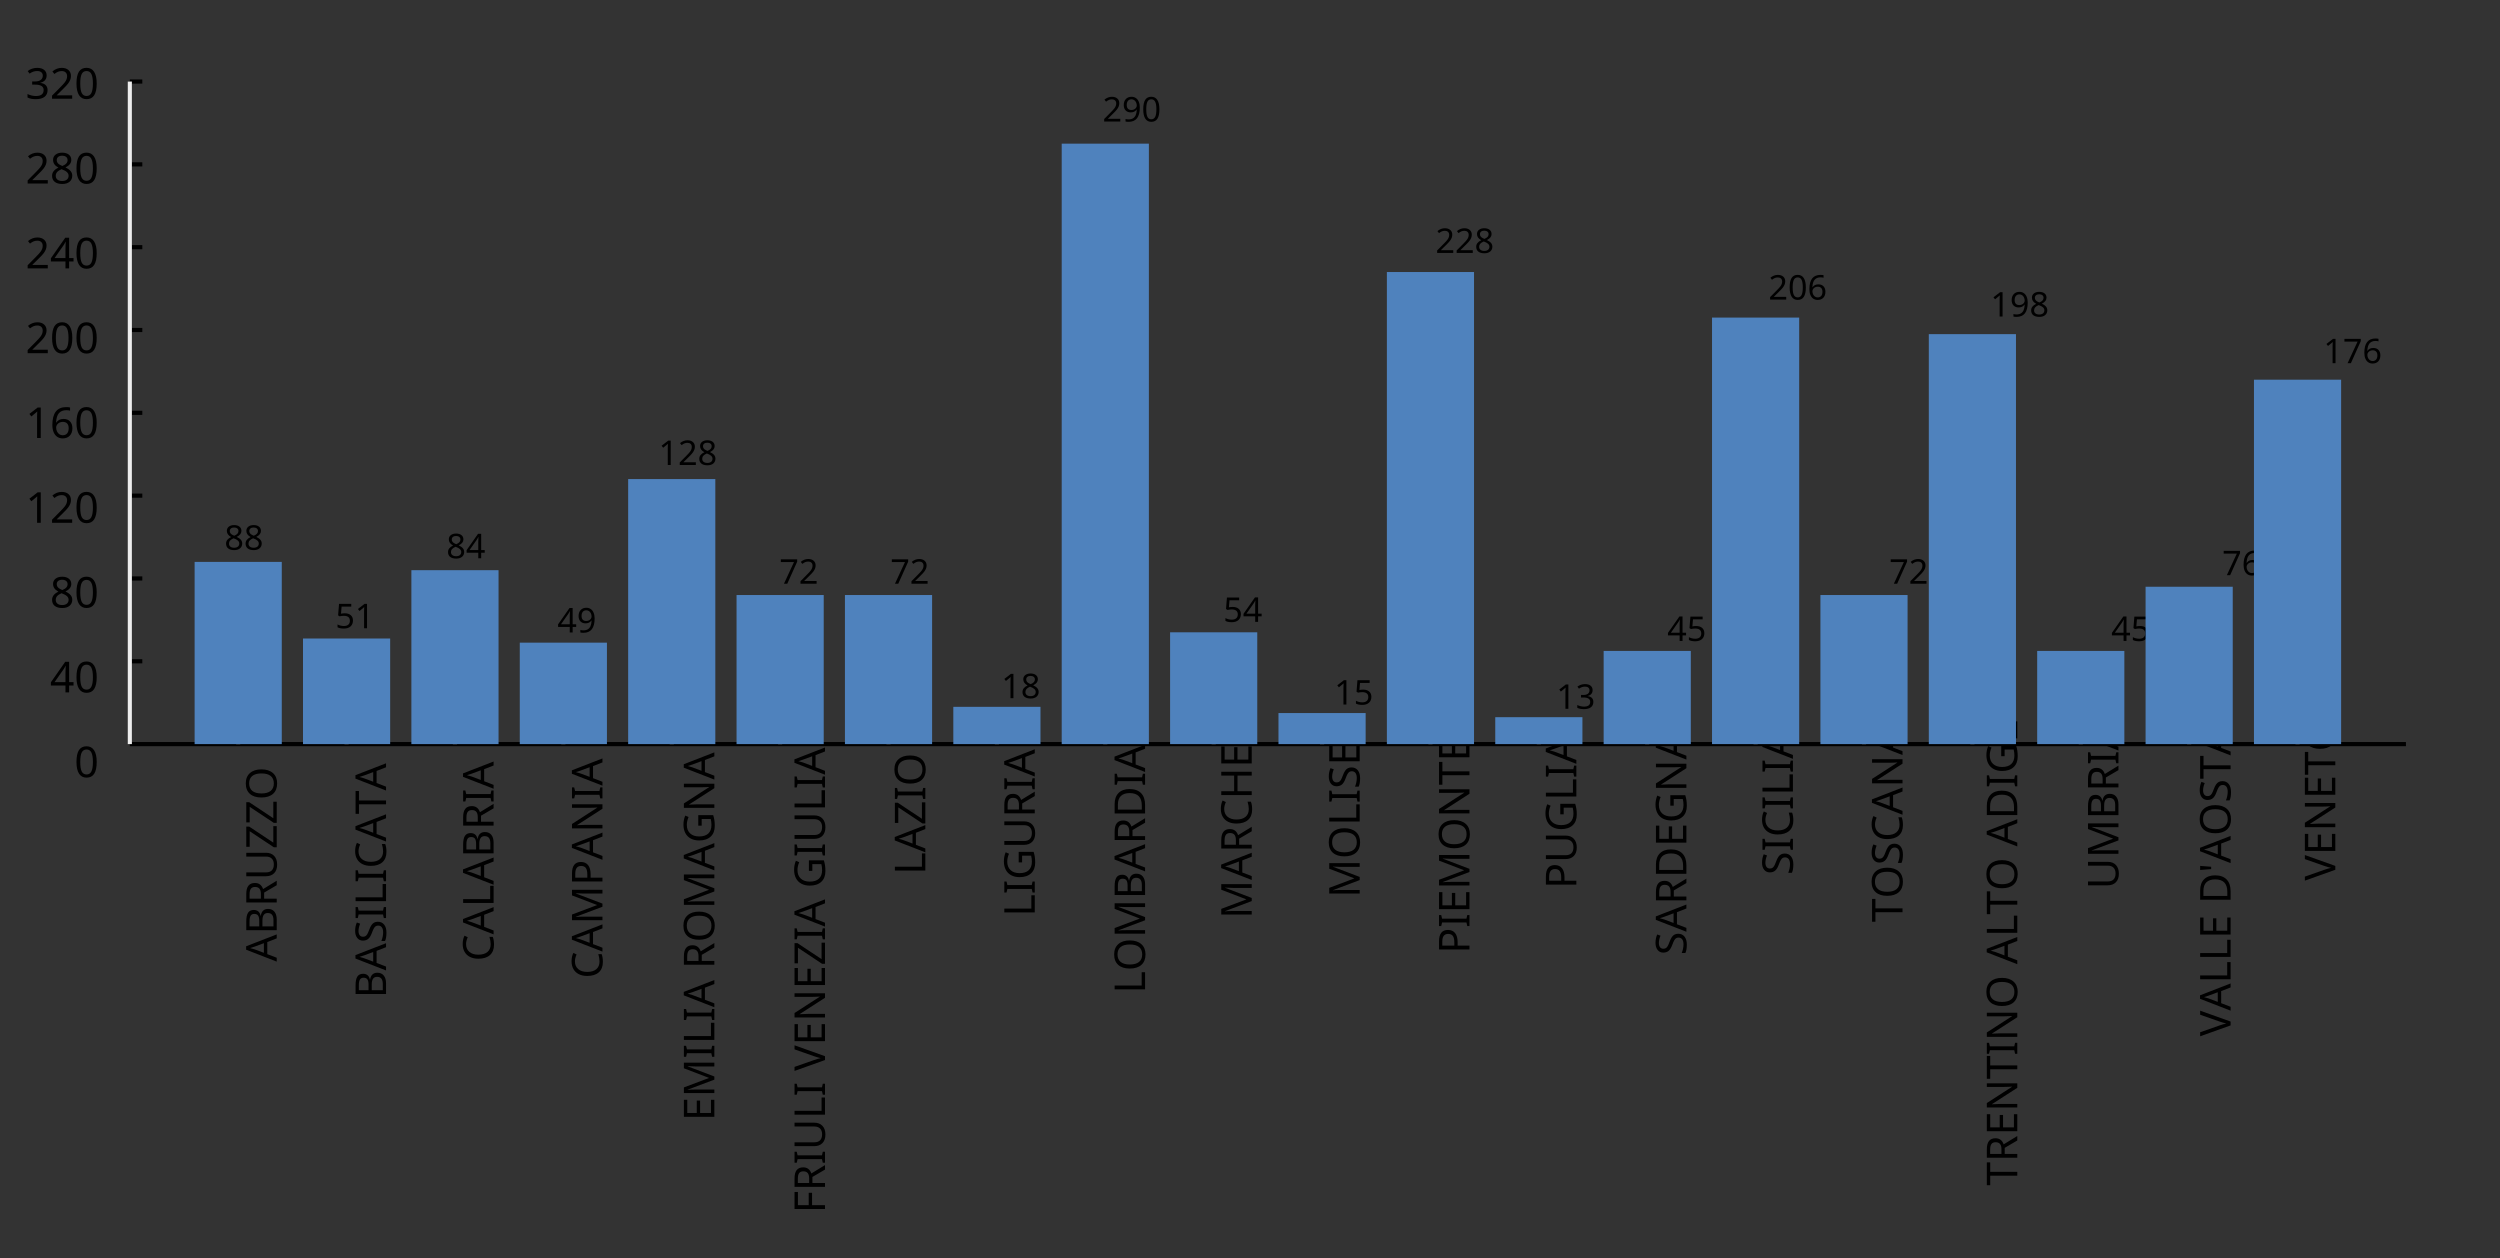 <?xml version="1.0"?>
<svg xmlns="http://www.w3.org/2000/svg" version="1.1" xmlns:xlink="http://www.w3.org/1999/xlink" fill="black" stroke="none" width="600" height="302" viewBox="0 0 600 302">
	<rect x="0" y="0" width="600" height="302" fill="#333333" stroke="none"/>
	<defs>
		<path fill="black" d="  M 1071,-733  Q 1071,-352 950,-166  Q 830,20 584,20  Q 346,20 223,-171  Q 100,-363 100,-733  Q 100,-1115 218,-1300  Q 337,-1485 584,-1485  Q 822,-1485 946,-1293  Q 1071,-1101 1071,-733  Z   M 281,-733  Q 281,-415 353,-274  Q 426,-133 584,-133  Q 744,-133 816,-277  Q 889,-422 889,-733  Q 889,-1041 816,-1186  Q 744,-1331 584,-1331  Q 424,-1331 352,-1189  Q 281,-1047 281,-733  Z    " id="r48" />
		<path fill="black" d="  M 1065,0  L 98,0  L 98,-150  L 481,-537  Q 654,-712 710,-787  Q 766,-862 793,-932  Q 821,-1002 821,-1083  Q 821,-1199 752,-1264  Q 683,-1329 563,-1329  Q 473,-1329 392,-1299  Q 312,-1269 211,-1190  L 115,-1311  Q 320,-1483 563,-1483  Q 767,-1483 886,-1378  Q 1006,-1274 1006,-1094  Q 1006,-998 971,-908  Q 936,-819 866,-726  Q 796,-634 631,-473  L 326,-172  L 326,-164  L 1065,-164  L 1065,0  Z    " id="r50" />
		<path fill="black" d="  M 1065,-838  Q 1065,20 393,20  Q 277,20 209,0  L 209,-154  Q 286,-127 389,-127  Q 552,-127 658,-192  Q 764,-258 819,-383  Q 875,-509 883,-717  L 870,-717  Q 758,-547 522,-547  Q 329,-547 215,-664  Q 102,-782 102,-989  Q 102,-1215 229,-1349  Q 356,-1483 569,-1483  Q 719,-1483 831,-1406  Q 944,-1330 1004,-1183  Q 1065,-1037 1065,-838  Z   M 569,-1331  Q 433,-1331 357,-1242  Q 281,-1153 281,-991  Q 281,-845 352,-767  Q 424,-690 561,-690  Q 651,-690 725,-726  Q 799,-763 841,-825  Q 883,-887 883,-956  Q 883,-1056 843,-1143  Q 804,-1230 733,-1280  Q 662,-1331 569,-1331  Z    " id="r57" />
		<path fill="black" d="  M 1130,-332  L 918,-332  L 918,0  L 743,0  L 743,-332  L 43,-332  L 43,-485  L 731,-1470  L 918,-1470  L 918,-494  L 1130,-494  L 1130,-332  Z   M 743,-494  L 743,-954  Q 743,-1091 754,-1278  L 745,-1278  Q 734,-1252 706,-1200  Q 679,-1148 657,-1118  L 219,-494  L 743,-494  Z    " id="r52" />
		<path fill="black" d="  M 113,-625  Q 113,-1483 782,-1483  Q 898,-1483 963,-1464  L 963,-1311  Q 887,-1335 786,-1335  Q 553,-1335 429,-1193  Q 306,-1051 293,-743  L 305,-743  Q 415,-915 651,-915  Q 849,-915 962,-795  Q 1075,-675 1075,-471  Q 1075,-244 950,-112  Q 825,20 610,20  Q 460,20 347,-56  Q 235,-132 174,-278  Q 113,-425 113,-625  Z   M 608,-131  Q 747,-131 822,-220  Q 897,-309 897,-471  Q 897,-617 824,-695  Q 751,-774 614,-774  Q 527,-774 454,-738  Q 382,-702 338,-638  Q 295,-574 295,-506  Q 295,-406 335,-318  Q 375,-231 446,-181  Q 517,-131 608,-131  Z    " id="r54" />
		<path fill="black" d="  M 584,-1483  Q 784,-1483 903,-1390  Q 1022,-1297 1022,-1133  Q 1022,-1023 955,-936  Q 889,-849 743,-774  Q 920,-688 994,-594  Q 1069,-501 1069,-379  Q 1069,-197 940,-88  Q 811,20 590,20  Q 356,20 228,-82  Q 100,-184 100,-373  Q 100,-623 403,-764  Q 267,-842 207,-932  Q 147,-1022 147,-1135  Q 147,-1294 266,-1388  Q 386,-1483 584,-1483  Z   M 276,-371  Q 276,-255 358,-189  Q 441,-123 586,-123  Q 729,-123 811,-190  Q 893,-258 893,-377  Q 893,-473 815,-548  Q 737,-623 553,-690  Q 408,-628 342,-552  Q 276,-476 276,-371  Z   M 582,-1337  Q 464,-1337 394,-1281  Q 324,-1225 324,-1126  Q 324,-1063 351,-1015  Q 378,-967 429,-929  Q 480,-891 592,-844  Q 729,-901 786,-969  Q 844,-1037 844,-1126  Q 844,-1226 773,-1281  Q 702,-1337 582,-1337  Z    " id="r56" />
		<path fill="black" d="  M 727,0  L 551,0  L 551,-1022  Q 551,-1158 559,-1274  Q 531,-1244 499,-1218  Q 397,-1133 276,-1034  L 182,-1155  L 578,-1462  L 727,-1462  L 727,0  Z    " id="r49" />
		<path fill="black" d="  M 1010,-1120  Q 1010,-980 931,-890  Q 853,-800 707,-770  L 707,-762  Q 882,-740 968,-650  Q 1055,-560 1055,-416  Q 1055,-207 910,-93  Q 765,20 494,20  Q 378,20 280,3  Q 183,-14 92,-59  L 92,-227  Q 185,-181 291,-156  Q 397,-131 496,-131  Q 866,-131 866,-420  Q 866,-678 457,-678  L 315,-678  L 315,-831  L 459,-831  Q 631,-831 728,-904  Q 825,-978 825,-1108  Q 825,-1213 754,-1272  Q 684,-1331 559,-1331  Q 462,-1331 379,-1304  Q 297,-1278 190,-1208  L 100,-1331  Q 190,-1402 307,-1442  Q 425,-1483 557,-1483  Q 771,-1483 890,-1385  Q 1010,-1288 1010,-1120  Z    " id="r51" />
		<path fill="black" d="  M 1116,0  L 940,-453  L 360,-453  L 186,0  L 0,0  L 571,-1468  L 737,-1468  L 1307,0  L 1116,0  Z   M 885,-616  L 721,-1059  L 651,-1278  Q 621,-1158 588,-1059  L 422,-616  L 885,-616  Z    " id="r65" />
		<path fill="black" d="  M 199,-1462  L 616,-1462  Q 910,-1462 1040,-1374  Q 1171,-1287 1171,-1100  Q 1171,-970 1100,-885  Q 1029,-801 893,-776  L 893,-766  Q 1062,-737 1141,-649  Q 1221,-561 1221,-416  Q 1221,-220 1087,-110  Q 953,0 713,0  L 199,0  L 199,-1462  Z   M 383,-840  L 653,-840  Q 825,-840 903,-895  Q 981,-950 981,-1079  Q 981,-1199 895,-1252  Q 810,-1305 625,-1305  L 383,-1305  L 383,-840  Z   M 383,-686  L 383,-156  L 678,-156  Q 854,-156 939,-224  Q 1024,-292 1024,-430  Q 1024,-561 934,-623  Q 844,-686 664,-686  L 383,-686  Z    " id="r66" />
		<path fill="black" d="  M 383,-760  L 602,-760  Q 780,-760 862,-830  Q 944,-900 944,-1038  Q 944,-1176 861,-1239  Q 778,-1303 592,-1303  L 383,-1303  L 383,-760  Z   M 383,-604  L 383,0  L 199,0  L 199,-1462  L 602,-1462  Q 874,-1462 1004,-1358  Q 1135,-1255 1135,-1047  Q 1135,-756 842,-655  L 1243,0  L 1028,0  L 674,-604  L 383,-604  Z    " id="r82" />
		<path fill="black" d="  M 1311,-1462  L 1311,-516  Q 1311,-266 1160,-123  Q 1009,20 741,20  Q 476,20 330,-124  Q 184,-269 184,-520  L 184,-1462  L 369,-1462  L 369,-514  Q 369,-335 464,-237  Q 560,-139 752,-139  Q 933,-139 1030,-236  Q 1128,-333 1128,-516  L 1128,-1462  L 1311,-1462  Z    " id="r85" />
		<path fill="black" d="  M 1092,0  L 78,0  L 78,-139  L 848,-1298  L 102,-1298  L 102,-1462  L 1071,-1462  L 1071,-1323  L 301,-164  L 1092,-164  L 1092,0  Z    " id="r90" />
		<path fill="black" d="  M 1475,-733  Q 1475,-382 1297,-181  Q 1120,20 801,20  Q 478,20 301,-177  Q 125,-375 125,-735  Q 125,-1092 300,-1288  Q 476,-1485 803,-1485  Q 1121,-1485 1298,-1285  Q 1475,-1086 1475,-733  Z   M 319,-733  Q 319,-443 442,-291  Q 565,-139 801,-139  Q 1036,-139 1158,-289  Q 1280,-439 1280,-733  Q 1280,-1026 1159,-1174  Q 1038,-1323 803,-1323  Q 565,-1323 442,-1172  Q 319,-1022 319,-733  Z    " id="r79" />
		<path fill="black" d="  M 1028,-391  Q 1028,-200 890,-90  Q 752,20 506,20  Q 246,20 104,-49  L 104,-225  Q 197,-185 307,-162  Q 418,-139 514,-139  Q 678,-139 761,-202  Q 844,-265 844,-375  Q 844,-448 814,-495  Q 784,-542 713,-583  Q 643,-624 500,-676  Q 297,-750 210,-850  Q 123,-951 123,-1110  Q 123,-1281 251,-1382  Q 380,-1483 590,-1483  Q 809,-1483 993,-1401  L 936,-1243  Q 748,-1321 586,-1321  Q 456,-1321 382,-1265  Q 309,-1209 309,-1108  Q 309,-1036 337,-988  Q 366,-941 429,-902  Q 493,-863 629,-813  Q 792,-753 872,-696  Q 952,-640 990,-566  Q 1028,-493 1028,-391  Z    " id="r83" />
		<path fill="black" d="  M 610,0  L 82,0  L 82,-106  L 254,-145  L 254,-1315  L 82,-1356  L 82,-1462  L 610,-1462  L 610,-1356  L 438,-1315  L 438,-145  L 610,-106  L 610,0  Z    " id="r73" />
		<path fill="black" d="  M 199,0  L 199,-1462  L 383,-1462  L 383,-164  L 1022,-164  L 1022,0  L 199,0  Z    " id="r76" />
		<path fill="black" d="  M 825,-1321  Q 589,-1321 454,-1163  Q 319,-1005 319,-731  Q 319,-448 450,-294  Q 581,-141 823,-141  Q 979,-141 1174,-199  L 1174,-39  Q 1081,-5 995,7  Q 909,20 797,20  Q 474,20 299,-176  Q 125,-373 125,-733  Q 125,-959 208,-1129  Q 292,-1299 451,-1391  Q 611,-1483 827,-1483  Q 1059,-1483 1231,-1397  L 1157,-1241  Q 982,-1321 825,-1321  Z    " id="r67" />
		<path fill="black" d="  M 662,0  L 477,0  L 477,-1300  L 20,-1300  L 20,-1462  L 1116,-1462  L 1116,-1300  L 662,-1300  L 662,0  Z    " id="r84" />
		<path fill="black" d="  M 844,0  L 362,-1282  L 354,-1282  Q 369,-1122 369,-887  L 369,0  L 199,0  L 199,-1462  L 471,-1462  L 922,-264  L 930,-264  L 1389,-1462  L 1659,-1462  L 1659,0  L 1477,0  L 1477,-899  Q 1477,-1049 1491,-1280  L 1483,-1280  L 995,0  L 844,0  Z    " id="r77" />
		<path fill="black" d="  M 1135,-1032  Q 1135,-808 982,-688  Q 829,-569 551,-569  L 383,-569  L 383,0  L 199,0  L 199,-1462  L 586,-1462  Q 1135,-1462 1135,-1032  Z   M 383,-727  L 530,-727  Q 748,-727 846,-797  Q 944,-868 944,-1024  Q 944,-1165 853,-1235  Q 762,-1305 569,-1305  L 383,-1305  L 383,-727  Z    " id="r80" />
		<path fill="black" d="  M 1358,0  L 1143,0  L 360,-1214  L 352,-1214  L 357,-1133  Q 369,-951 369,-817  L 369,0  L 199,0  L 199,-1462  L 412,-1462  L 457,-1391  L 937,-649  L 1192,-252  L 1200,-252  Q 1198,-276 1192,-423  Q 1186,-571 1186,-637  L 1186,-1462  L 1358,-1462  L 1358,0  Z    " id="r78" />
		<path fill="black" d="  M 1016,0  L 199,0  L 199,-1462  L 1016,-1462  L 1016,-1300  L 383,-1300  L 383,-844  L 979,-844  L 979,-684  L 383,-684  L 383,-162  L 1016,-162  L 1016,0  Z    " id="r69" />
		<path fill="black" d="  M 834,-772  L 1339,-772  L 1339,-55  Q 1223,-18 1103,1  Q 983,20 825,20  Q 491,20 308,-178  Q 125,-376 125,-731  Q 125,-960 216,-1131  Q 307,-1302 478,-1392  Q 650,-1483 883,-1483  Q 1117,-1483 1319,-1397  L 1249,-1237  Q 1056,-1321 872,-1321  Q 611,-1321 464,-1163  Q 317,-1005 317,-731  Q 317,-441 458,-290  Q 599,-139 868,-139  Q 1015,-139 1155,-174  L 1155,-608  L 834,-608  L 834,-772  Z    " id="r71" />
		<path fill="black" d="  M 383,0  L 199,0  L 199,-1462  L 1016,-1462  L 1016,-1300  L 383,-1300  L 383,-782  L 977,-782  L 977,-621  L 383,-621  L 383,0  Z    " id="r70" />
		<path fill="black" d="  M 0,-1462  L 193,-1462  L 522,-524  Q 585,-346 614,-205  Q 639,-331 707,-528  L 1034,-1462  L 1229,-1462  L 707,0  L 522,0  L 0,-1462  Z    " id="r86" />
		<path fill="black" d="  M 1370,-745  Q 1370,-383 1172,-191  Q 975,0 606,0  L 199,0  L 199,-1462  L 649,-1462  Q 990,-1462 1180,-1274  Q 1370,-1087 1370,-745  Z   M 1176,-739  Q 1176,-1018 1038,-1161  Q 901,-1305 623,-1305  L 383,-1305  L 383,-158  L 582,-158  Q 1176,-158 1176,-739  Z    " id="r68" />
		<path fill="black" d="  M 1317,0  L 1133,0  L 1133,-682  L 383,-682  L 383,0  L 199,0  L 199,-1462  L 383,-1462  L 383,-844  L 1133,-844  L 1133,-1462  L 1317,-1462  L 1317,0  Z    " id="r72" />
		<path fill="black" d="  M 328,-1462  L 287,-934  L 174,-934  L 133,-1462  L 328,-1462  Z    " id="r39" />
		<path fill="black" d="  M 563,-897  Q 792,-897 923,-782  Q 1055,-667 1055,-467  Q 1055,-239 910,-109  Q 765,20 508,20  Q 263,20 129,-59  L 129,-229  Q 203,-185 307,-159  Q 411,-133 510,-133  Q 682,-133 776,-215  Q 870,-297 870,-449  Q 870,-745 504,-745  Q 386,-745 254,-715  L 164,-772  L 219,-1462  L 952,-1462  L 952,-1298  L 373,-1298  L 338,-874  Q 453,-897 563,-897  Z    " id="r53" />
		<path fill="black" d="  M 279,0  L 879,-1298  L 90,-1298  L 90,-1462  L 1071,-1462  L 1071,-1323  L 477,0  L 279,0  Z    " id="r55" />
	</defs>
	<line class="b2" x1="31.153" y1="178.586" x2="31.153" y2="19.569" stroke-width="1" stroke="black" />
	<line class="b2" x1="31.153" y1="178.586" x2="577.423" y2="178.586" stroke-width="1" stroke="black" />
	<g class="b2" fill="black">
		<use class="b2" transform="scale(0.005)" xlink:href="#r48" x="3570.8" y="37306.898" />
	</g>
	<g class="b2" fill="black">
		<use class="b2" transform="scale(0.005)" xlink:href="#r52" x="2399.8" y="33236.074" />
		<use class="b2" transform="scale(0.005)" xlink:href="#r48" x="3570.8" y="33236.074" />
	</g>
	<line class="b2" x1="31.153" y1="158.709" x2="34.153" y2="158.709" stroke-width="1" stroke="black" />
	<g class="b2" fill="black">
		<use class="b2" transform="scale(0.005)" xlink:href="#r56" x="2399.8" y="29165.25" />
		<use class="b2" transform="scale(0.005)" xlink:href="#r48" x="3570.8" y="29165.25" />
	</g>
	<line class="b2" x1="31.153" y1="138.832" x2="34.153" y2="138.832" stroke-width="1" stroke="black" />
	<g class="b2" fill="black">
		<use class="b2" transform="scale(0.005)" xlink:href="#r49" x="1228.8" y="25094.426" />
		<use class="b2" transform="scale(0.005)" xlink:href="#r50" x="2399.8" y="25094.426" />
		<use class="b2" transform="scale(0.005)" xlink:href="#r48" x="3570.8" y="25094.426" />
	</g>
	<line class="b2" x1="31.153" y1="118.955" x2="34.153" y2="118.955" stroke-width="1" stroke="black" />
	<g class="b2" fill="black">
		<use class="b2" transform="scale(0.005)" xlink:href="#r49" x="1228.8" y="21023.6" />
		<use class="b2" transform="scale(0.005)" xlink:href="#r54" x="2399.8" y="21023.6" />
		<use class="b2" transform="scale(0.005)" xlink:href="#r48" x="3570.8" y="21023.6" />
	</g>
	<line class="b2" x1="31.153" y1="99.078" x2="34.153" y2="99.078" stroke-width="1" stroke="black" />
	<g class="b2" fill="black">
		<use class="b2" transform="scale(0.005)" xlink:href="#r50" x="1228.8" y="16952.775" />
		<use class="b2" transform="scale(0.005)" xlink:href="#r48" x="2399.8" y="16952.775" />
		<use class="b2" transform="scale(0.005)" xlink:href="#r48" x="3570.8" y="16952.775" />
	</g>
	<line class="b2" x1="31.153" y1="79.201" x2="34.153" y2="79.201" stroke-width="1" stroke="black" />
	<g class="b2" fill="black">
		<use class="b2" transform="scale(0.005)" xlink:href="#r50" x="1228.8" y="12881.95" />
		<use class="b2" transform="scale(0.005)" xlink:href="#r52" x="2399.8" y="12881.95" />
		<use class="b2" transform="scale(0.005)" xlink:href="#r48" x="3570.8" y="12881.95" />
	</g>
	<line class="b2" x1="31.153" y1="59.323" x2="34.153" y2="59.323" stroke-width="1" stroke="black" />
	<g class="b2" fill="black">
		<use class="b2" transform="scale(0.005)" xlink:href="#r50" x="1228.8" y="8811.125" />
		<use class="b2" transform="scale(0.005)" xlink:href="#r56" x="2399.8" y="8811.125" />
		<use class="b2" transform="scale(0.005)" xlink:href="#r48" x="3570.8" y="8811.125" />
	</g>
	<line class="b2" x1="31.153" y1="39.446" x2="34.153" y2="39.446" stroke-width="1" stroke="black" />
	<g class="b2" fill="black">
		<use class="b2" transform="scale(0.005)" xlink:href="#r51" x="1228.8" y="4740.3" />
		<use class="b2" transform="scale(0.005)" xlink:href="#r50" x="2399.8" y="4740.3" />
		<use class="b2" transform="scale(0.005)" xlink:href="#r48" x="3570.8" y="4740.3" />
	</g>
	<line class="b2" x1="31.153" y1="19.569" x2="34.153" y2="19.569" stroke-width="1" stroke="black" />
	<line class="b2" x1="31.153" y1="178.586" x2="31.153" y2="19.569" stroke-width="1" stroke="rgb(93%,93%,93%)" />
	<g class="b2" transform=" rotate(-90,31.153,186.586)" fill="black" />
	<g class="b2" transform=" rotate(-90,60.84,232.25)" fill="black">
		<use class="b2" transform="scale(0.005)" xlink:href="#r65" x="12460.135" y="47564.801" />
		<use class="b2" transform="scale(0.005)" xlink:href="#r66" x="13769.135" y="47564.801" />
		<use class="b2" transform="scale(0.005)" xlink:href="#r82" x="15100.135" y="47564.801" />
		<use class="b2" transform="scale(0.005)" xlink:href="#r85" x="16374.135" y="47564.801" />
		<use class="b2" transform="scale(0.005)" xlink:href="#r90" x="17871.135" y="47564.801" />
		<use class="b2" transform="scale(0.005)" xlink:href="#r90" x="19042.135" y="47564.801" />
		<use class="b2" transform="scale(0.005)" xlink:href="#r79" x="20213.135" y="47564.801" />
	</g>
	<line class="b2" x1="57.166" y1="178.586" x2="57.166" y2="175.586" stroke-width="1" stroke="rgb(93%,93%,93%)" />
	<g class="b2" transform=" rotate(-90,86.849,241.645)" fill="black">
		<use class="b2" transform="scale(0.005)" xlink:href="#r66" x="17786.566" y="49488.801" />
		<use class="b2" transform="scale(0.005)" xlink:href="#r65" x="19117.566" y="49488.801" />
		<use class="b2" transform="scale(0.005)" xlink:href="#r83" x="20426.566" y="49488.801" />
		<use class="b2" transform="scale(0.005)" xlink:href="#r73" x="21550.566" y="49488.801" />
		<use class="b2" transform="scale(0.005)" xlink:href="#r76" x="22244.566" y="49488.801" />
		<use class="b2" transform="scale(0.005)" xlink:href="#r73" x="23317.566" y="49488.801" />
		<use class="b2" transform="scale(0.005)" xlink:href="#r67" x="24011.566" y="49488.801" />
		<use class="b2" transform="scale(0.005)" xlink:href="#r65" x="25305.566" y="49488.801" />
		<use class="b2" transform="scale(0.005)" xlink:href="#r84" x="26614.568" y="49488.801" />
		<use class="b2" transform="scale(0.005)" xlink:href="#r65" x="27753.568" y="49488.801" />
	</g>
	<line class="b2" x1="83.179" y1="178.586" x2="83.179" y2="175.586" stroke-width="1" stroke="rgb(93%,93%,93%)" />
	<g class="b2" transform=" rotate(-90,112.861,233.427)" fill="black">
		<use class="b2" transform="scale(0.005)" xlink:href="#r67" x="23114" y="47805.801" />
		<use class="b2" transform="scale(0.005)" xlink:href="#r65" x="24408" y="47805.801" />
		<use class="b2" transform="scale(0.005)" xlink:href="#r76" x="25717" y="47805.801" />
		<use class="b2" transform="scale(0.005)" xlink:href="#r65" x="26790" y="47805.801" />
		<use class="b2" transform="scale(0.005)" xlink:href="#r66" x="28099" y="47805.801" />
		<use class="b2" transform="scale(0.005)" xlink:href="#r82" x="29430" y="47805.801" />
		<use class="b2" transform="scale(0.005)" xlink:href="#r73" x="30704" y="47805.801" />
		<use class="b2" transform="scale(0.005)" xlink:href="#r65" x="31398" y="47805.801" />
	</g>
	<line class="b2" x1="109.192" y1="178.586" x2="109.192" y2="175.586" stroke-width="1" stroke="rgb(93%,93%,93%)" />
	<g class="b2" transform=" rotate(-90,138.874,238.188)" fill="black">
		<use class="b2" transform="scale(0.005)" xlink:href="#r67" x="28441.434" y="48780.801" />
		<use class="b2" transform="scale(0.005)" xlink:href="#r65" x="29735.434" y="48780.801" />
		<use class="b2" transform="scale(0.005)" xlink:href="#r77" x="31044.434" y="48780.801" />
		<use class="b2" transform="scale(0.005)" xlink:href="#r80" x="32902.434" y="48780.801" />
		<use class="b2" transform="scale(0.005)" xlink:href="#r65" x="34141.434" y="48780.801" />
		<use class="b2" transform="scale(0.005)" xlink:href="#r78" x="35450.434" y="48780.801" />
		<use class="b2" transform="scale(0.005)" xlink:href="#r73" x="37006.434" y="48780.801" />
		<use class="b2" transform="scale(0.005)" xlink:href="#r65" x="37700.434" y="48780.801" />
	</g>
	<line class="b2" x1="135.205" y1="178.586" x2="135.205" y2="175.586" stroke-width="1" stroke="rgb(93%,93%,93%)" />
	<g class="b2" transform=" rotate(-90,164.892,272.987)" fill="black">
		<use class="b2" transform="scale(0.005)" xlink:href="#r69" x="33769.867" y="55907.801" />
		<use class="b2" transform="scale(0.005)" xlink:href="#r77" x="34908.867" y="55907.801" />
		<use class="b2" transform="scale(0.005)" xlink:href="#r73" x="36766.867" y="55907.801" />
		<use class="b2" transform="scale(0.005)" xlink:href="#r76" x="37460.867" y="55907.801" />
		<use class="b2" transform="scale(0.005)" xlink:href="#r73" x="38533.867" y="55907.801" />
		<use class="b2" transform="scale(0.005)" xlink:href="#r65" x="39227.867" y="55907.801" />
		<use class="b2" transform="scale(0.005)" xlink:href="#r82" x="41068.867" y="55907.801" />
		<use class="b2" transform="scale(0.005)" xlink:href="#r79" x="42342.867" y="55907.801" />
		<use class="b2" transform="scale(0.005)" xlink:href="#r77" x="43941.867" y="55907.801" />
		<use class="b2" transform="scale(0.005)" xlink:href="#r65" x="45799.867" y="55907.801" />
		<use class="b2" transform="scale(0.005)" xlink:href="#r71" x="47108.867" y="55907.801" />
		<use class="b2" transform="scale(0.005)" xlink:href="#r78" x="48599.867" y="55907.801" />
		<use class="b2" transform="scale(0.005)" xlink:href="#r65" x="50155.867" y="55907.801" />
	</g>
	<line class="b2" x1="161.218" y1="178.586" x2="161.218" y2="175.586" stroke-width="1" stroke="rgb(93%,93%,93%)" />
	<g class="b2" transform=" rotate(-90,190.9,295.736)" fill="black">
		<use class="b2" transform="scale(0.005)" xlink:href="#r70" x="39096.301" y="60566.801" />
		<use class="b2" transform="scale(0.005)" xlink:href="#r82" x="40159.301" y="60566.801" />
		<use class="b2" transform="scale(0.005)" xlink:href="#r73" x="41433.301" y="60566.801" />
		<use class="b2" transform="scale(0.005)" xlink:href="#r85" x="42127.301" y="60566.801" />
		<use class="b2" transform="scale(0.005)" xlink:href="#r76" x="43624.301" y="60566.801" />
		<use class="b2" transform="scale(0.005)" xlink:href="#r73" x="44697.301" y="60566.801" />
		<use class="b2" transform="scale(0.005)" xlink:href="#r86" x="45923.301" y="60566.801" />
		<use class="b2" transform="scale(0.005)" xlink:href="#r69" x="47152.301" y="60566.801" />
		<use class="b2" transform="scale(0.005)" xlink:href="#r78" x="48291.301" y="60566.801" />
		<use class="b2" transform="scale(0.005)" xlink:href="#r69" x="49847.301" y="60566.801" />
		<use class="b2" transform="scale(0.005)" xlink:href="#r90" x="50986.301" y="60566.801" />
		<use class="b2" transform="scale(0.005)" xlink:href="#r73" x="52157.301" y="60566.801" />
		<use class="b2" transform="scale(0.005)" xlink:href="#r65" x="52851.301" y="60566.801" />
		<use class="b2" transform="scale(0.005)" xlink:href="#r71" x="54692.301" y="60566.801" />
		<use class="b2" transform="scale(0.005)" xlink:href="#r73" x="56183.301" y="60566.801" />
		<use class="b2" transform="scale(0.005)" xlink:href="#r85" x="56877.301" y="60566.801" />
		<use class="b2" transform="scale(0.005)" xlink:href="#r76" x="58374.301" y="60566.801" />
		<use class="b2" transform="scale(0.005)" xlink:href="#r73" x="59447.301" y="60566.801" />
		<use class="b2" transform="scale(0.005)" xlink:href="#r65" x="60141.301" y="60566.801" />
	</g>
	<line class="b2" x1="187.23" y1="178.586" x2="187.23" y2="175.586" stroke-width="1" stroke="rgb(93%,93%,93%)" />
	<g class="b2" transform=" rotate(-90,216.918,215.131)" fill="black">
		<use class="b2" transform="scale(0.005)" xlink:href="#r76" x="44424.734" y="44058.801" />
		<use class="b2" transform="scale(0.005)" xlink:href="#r65" x="45497.734" y="44058.801" />
		<use class="b2" transform="scale(0.005)" xlink:href="#r90" x="46806.734" y="44058.801" />
		<use class="b2" transform="scale(0.005)" xlink:href="#r73" x="47977.734" y="44058.801" />
		<use class="b2" transform="scale(0.005)" xlink:href="#r79" x="48671.734" y="44058.801" />
	</g>
	<line class="b2" x1="213.243" y1="178.586" x2="213.243" y2="175.586" stroke-width="1" stroke="rgb(93%,93%,93%)" />
	<g class="b2" transform=" rotate(-90,242.926,225.805)" fill="black">
		<use class="b2" transform="scale(0.005)" xlink:href="#r76" x="49751.164" y="46244.801" />
		<use class="b2" transform="scale(0.005)" xlink:href="#r73" x="50824.164" y="46244.801" />
		<use class="b2" transform="scale(0.005)" xlink:href="#r71" x="51518.164" y="46244.801" />
		<use class="b2" transform="scale(0.005)" xlink:href="#r85" x="53009.164" y="46244.801" />
		<use class="b2" transform="scale(0.005)" xlink:href="#r82" x="54506.164" y="46244.801" />
		<use class="b2" transform="scale(0.005)" xlink:href="#r73" x="55780.164" y="46244.801" />
		<use class="b2" transform="scale(0.005)" xlink:href="#r65" x="56474.164" y="46244.801" />
	</g>
	<line class="b2" x1="239.256" y1="178.586" x2="239.256" y2="175.586" stroke-width="1" stroke="rgb(93%,93%,93%)" />
	<g class="b2" transform=" rotate(-90,268.943,244.896)" fill="black">
		<use class="b2" transform="scale(0.005)" xlink:href="#r76" x="55079.602" y="50154.801" />
		<use class="b2" transform="scale(0.005)" xlink:href="#r79" x="56152.602" y="50154.801" />
		<use class="b2" transform="scale(0.005)" xlink:href="#r77" x="57751.602" y="50154.801" />
		<use class="b2" transform="scale(0.005)" xlink:href="#r66" x="59609.602" y="50154.801" />
		<use class="b2" transform="scale(0.005)" xlink:href="#r65" x="60940.602" y="50154.801" />
		<use class="b2" transform="scale(0.005)" xlink:href="#r82" x="62249.602" y="50154.801" />
		<use class="b2" transform="scale(0.005)" xlink:href="#r68" x="63523.602" y="50154.801" />
		<use class="b2" transform="scale(0.005)" xlink:href="#r73" x="65018.602" y="50154.801" />
		<use class="b2" transform="scale(0.005)" xlink:href="#r65" x="65712.602" y="50154.801" />
	</g>
	<line class="b2" x1="265.269" y1="178.586" x2="265.269" y2="175.586" stroke-width="1" stroke="rgb(93%,93%,93%)" />
	<g class="b2" transform=" rotate(-90,294.951,227.562)" fill="black">
		<use class="b2" transform="scale(0.005)" xlink:href="#r77" x="60406.039" y="46604.801" />
		<use class="b2" transform="scale(0.005)" xlink:href="#r65" x="62264.039" y="46604.801" />
		<use class="b2" transform="scale(0.005)" xlink:href="#r82" x="63573.039" y="46604.801" />
		<use class="b2" transform="scale(0.005)" xlink:href="#r67" x="64847.039" y="46604.801" />
		<use class="b2" transform="scale(0.005)" xlink:href="#r72" x="66141.039" y="46604.801" />
		<use class="b2" transform="scale(0.005)" xlink:href="#r69" x="67659.039" y="46604.801" />
	</g>
	<line class="b2" x1="291.282" y1="178.586" x2="291.282" y2="175.586" stroke-width="1" stroke="rgb(93%,93%,93%)" />
	<g class="b2" transform=" rotate(-90,320.969,223.144)" fill="black">
		<use class="b2" transform="scale(0.005)" xlink:href="#r77" x="65734.469" y="45699.801" />
		<use class="b2" transform="scale(0.005)" xlink:href="#r79" x="67592.469" y="45699.801" />
		<use class="b2" transform="scale(0.005)" xlink:href="#r76" x="69191.469" y="45699.801" />
		<use class="b2" transform="scale(0.005)" xlink:href="#r73" x="70264.469" y="45699.801" />
		<use class="b2" transform="scale(0.005)" xlink:href="#r83" x="70958.469" y="45699.801" />
		<use class="b2" transform="scale(0.005)" xlink:href="#r69" x="72082.469" y="45699.801" />
	</g>
	<line class="b2" x1="317.295" y1="178.586" x2="317.295" y2="175.586" stroke-width="1" stroke="rgb(93%,93%,93%)" />
	<g class="b2" transform=" rotate(-90,346.982,237.187)" fill="black">
		<use class="b2" transform="scale(0.005)" xlink:href="#r80" x="71061.898" y="48575.801" />
		<use class="b2" transform="scale(0.005)" xlink:href="#r73" x="72300.898" y="48575.801" />
		<use class="b2" transform="scale(0.005)" xlink:href="#r69" x="72994.898" y="48575.801" />
		<use class="b2" transform="scale(0.005)" xlink:href="#r77" x="74133.898" y="48575.801" />
		<use class="b2" transform="scale(0.005)" xlink:href="#r79" x="75991.898" y="48575.801" />
		<use class="b2" transform="scale(0.005)" xlink:href="#r78" x="77590.898" y="48575.801" />
		<use class="b2" transform="scale(0.005)" xlink:href="#r84" x="79146.898" y="48575.801" />
		<use class="b2" transform="scale(0.005)" xlink:href="#r69" x="80285.898" y="48575.801" />
	</g>
	<line class="b2" x1="343.308" y1="178.586" x2="343.308" y2="175.586" stroke-width="1" stroke="rgb(93%,93%,93%)" />
	<g class="b2" transform=" rotate(-90,372.99,222.245)" fill="black">
		<use class="b2" transform="scale(0.005)" xlink:href="#r80" x="76388.328" y="45515.801" />
		<use class="b2" transform="scale(0.005)" xlink:href="#r85" x="77627.328" y="45515.801" />
		<use class="b2" transform="scale(0.005)" xlink:href="#r71" x="79124.328" y="45515.801" />
		<use class="b2" transform="scale(0.005)" xlink:href="#r76" x="80615.328" y="45515.801" />
		<use class="b2" transform="scale(0.005)" xlink:href="#r73" x="81688.328" y="45515.801" />
		<use class="b2" transform="scale(0.005)" xlink:href="#r65" x="82382.328" y="45515.801" />
	</g>
	<line class="b2" x1="369.32" y1="178.586" x2="369.32" y2="175.586" stroke-width="1" stroke="rgb(93%,93%,93%)" />
	<g class="b2" transform=" rotate(-90,399.003,238.817)" fill="black">
		<use class="b2" transform="scale(0.005)" xlink:href="#r83" x="81715.766" y="48909.801" />
		<use class="b2" transform="scale(0.005)" xlink:href="#r65" x="82839.766" y="48909.801" />
		<use class="b2" transform="scale(0.005)" xlink:href="#r82" x="84148.766" y="48909.801" />
		<use class="b2" transform="scale(0.005)" xlink:href="#r68" x="85422.766" y="48909.801" />
		<use class="b2" transform="scale(0.005)" xlink:href="#r69" x="86917.766" y="48909.801" />
		<use class="b2" transform="scale(0.005)" xlink:href="#r71" x="88056.766" y="48909.801" />
		<use class="b2" transform="scale(0.005)" xlink:href="#r78" x="89547.766" y="48909.801" />
		<use class="b2" transform="scale(0.005)" xlink:href="#r65" x="91103.766" y="48909.801" />
	</g>
	<line class="b2" x1="395.333" y1="178.586" x2="395.333" y2="175.586" stroke-width="1" stroke="rgb(93%,93%,93%)" />
	<g class="b2" transform=" rotate(-90,425.016,220.189)" fill="black">
		<use class="b2" transform="scale(0.005)" xlink:href="#r83" x="87043.203" y="45094.801" />
		<use class="b2" transform="scale(0.005)" xlink:href="#r73" x="88167.203" y="45094.801" />
		<use class="b2" transform="scale(0.005)" xlink:href="#r67" x="88861.203" y="45094.801" />
		<use class="b2" transform="scale(0.005)" xlink:href="#r73" x="90155.203" y="45094.801" />
		<use class="b2" transform="scale(0.005)" xlink:href="#r76" x="90849.203" y="45094.801" />
		<use class="b2" transform="scale(0.005)" xlink:href="#r73" x="91922.203" y="45094.801" />
		<use class="b2" transform="scale(0.005)" xlink:href="#r65" x="92616.203" y="45094.801" />
	</g>
	<line class="b2" x1="421.346" y1="178.586" x2="421.346" y2="175.586" stroke-width="1" stroke="rgb(93%,93%,93%)" />
	<g class="b2" transform=" rotate(-90,451.033,232.143)" fill="black">
		<use class="b2" transform="scale(0.005)" xlink:href="#r84" x="92371.633" y="47542.801" />
		<use class="b2" transform="scale(0.005)" xlink:href="#r79" x="93510.633" y="47542.801" />
		<use class="b2" transform="scale(0.005)" xlink:href="#r83" x="95109.633" y="47542.801" />
		<use class="b2" transform="scale(0.005)" xlink:href="#r67" x="96233.633" y="47542.801" />
		<use class="b2" transform="scale(0.005)" xlink:href="#r65" x="97527.633" y="47542.801" />
		<use class="b2" transform="scale(0.005)" xlink:href="#r78" x="98836.633" y="47542.801" />
		<use class="b2" transform="scale(0.005)" xlink:href="#r65" x="100392.633" y="47542.801" />
	</g>
	<line class="b2" x1="447.359" y1="178.586" x2="447.359" y2="175.586" stroke-width="1" stroke="rgb(93%,93%,93%)" />
	<g class="b2" transform=" rotate(-90,477.046,296)" fill="black">
		<use class="b2" transform="scale(0.005)" xlink:href="#r84" x="97699.07" y="60620.801" />
		<use class="b2" transform="scale(0.005)" xlink:href="#r82" x="98838.07" y="60620.801" />
		<use class="b2" transform="scale(0.005)" xlink:href="#r69" x="100112.07" y="60620.801" />
		<use class="b2" transform="scale(0.005)" xlink:href="#r78" x="101251.07" y="60620.801" />
		<use class="b2" transform="scale(0.005)" xlink:href="#r84" x="102807.07" y="60620.801" />
		<use class="b2" transform="scale(0.005)" xlink:href="#r73" x="103946.07" y="60620.801" />
		<use class="b2" transform="scale(0.005)" xlink:href="#r78" x="104640.07" y="60620.801" />
		<use class="b2" transform="scale(0.005)" xlink:href="#r79" x="106196.078" y="60620.801" />
		<use class="b2" transform="scale(0.005)" xlink:href="#r65" x="108327.078" y="60620.801" />
		<use class="b2" transform="scale(0.005)" xlink:href="#r76" x="109636.078" y="60620.801" />
		<use class="b2" transform="scale(0.005)" xlink:href="#r84" x="110709.078" y="60620.801" />
		<use class="b2" transform="scale(0.005)" xlink:href="#r79" x="111848.078" y="60620.801" />
		<use class="b2" transform="scale(0.005)" xlink:href="#r65" x="113979.078" y="60620.801" />
		<use class="b2" transform="scale(0.005)" xlink:href="#r68" x="115288.078" y="60620.801" />
		<use class="b2" transform="scale(0.005)" xlink:href="#r73" x="116783.078" y="60620.801" />
		<use class="b2" transform="scale(0.005)" xlink:href="#r71" x="117477.078" y="60620.801" />
		<use class="b2" transform="scale(0.005)" xlink:href="#r69" x="118968.078" y="60620.801" />
	</g>
	<line class="b2" x1="473.372" y1="178.586" x2="473.372" y2="175.586" stroke-width="1" stroke="rgb(93%,93%,93%)" />
	<g class="b2" transform=" rotate(-90,503.018,225.468)" fill="black">
		<use class="b2" transform="scale(0.005)" xlink:href="#r85" x="103018" y="46175.801" />
		<use class="b2" transform="scale(0.005)" xlink:href="#r77" x="104515" y="46175.801" />
		<use class="b2" transform="scale(0.005)" xlink:href="#r66" x="106373" y="46175.801" />
		<use class="b2" transform="scale(0.005)" xlink:href="#r82" x="107704" y="46175.801" />
		<use class="b2" transform="scale(0.005)" xlink:href="#r73" x="108978" y="46175.801" />
		<use class="b2" transform="scale(0.005)" xlink:href="#r65" x="109672" y="46175.801" />
	</g>
	<line class="b2" x1="499.385" y1="178.586" x2="499.385" y2="175.586" stroke-width="1" stroke="rgb(93%,93%,93%)" />
	<g class="b2" transform=" rotate(-90,529.072,261.405)" fill="black">
		<use class="b2" transform="scale(0.005)" xlink:href="#r86" x="108353.938" y="53535.801" />
		<use class="b2" transform="scale(0.005)" xlink:href="#r65" x="109582.938" y="53535.801" />
		<use class="b2" transform="scale(0.005)" xlink:href="#r76" x="110891.938" y="53535.801" />
		<use class="b2" transform="scale(0.005)" xlink:href="#r76" x="111964.938" y="53535.801" />
		<use class="b2" transform="scale(0.005)" xlink:href="#r69" x="113037.938" y="53535.801" />
		<use class="b2" transform="scale(0.005)" xlink:href="#r68" x="114708.938" y="53535.801" />
		<use class="b2" transform="scale(0.005)" xlink:href="#r39" x="116203.938" y="53535.801" />
		<use class="b2" transform="scale(0.005)" xlink:href="#r65" x="116664.938" y="53535.801" />
		<use class="b2" transform="scale(0.005)" xlink:href="#r79" x="117973.938" y="53535.801" />
		<use class="b2" transform="scale(0.005)" xlink:href="#r83" x="119572.938" y="53535.801" />
		<use class="b2" transform="scale(0.005)" xlink:href="#r84" x="120696.938" y="53535.801" />
		<use class="b2" transform="scale(0.005)" xlink:href="#r65" x="121835.938" y="53535.801" />
	</g>
	<line class="b2" x1="525.398" y1="178.586" x2="525.398" y2="175.586" stroke-width="1" stroke="rgb(93%,93%,93%)" />
	<g class="b2" transform=" rotate(-90,555.085,224.677)" fill="black">
		<use class="b2" transform="scale(0.005)" xlink:href="#r86" x="113681.375" y="46013.801" />
		<use class="b2" transform="scale(0.005)" xlink:href="#r69" x="114910.375" y="46013.801" />
		<use class="b2" transform="scale(0.005)" xlink:href="#r78" x="116049.375" y="46013.801" />
		<use class="b2" transform="scale(0.005)" xlink:href="#r69" x="117605.375" y="46013.801" />
		<use class="b2" transform="scale(0.005)" xlink:href="#r84" x="118744.375" y="46013.801" />
		<use class="b2" transform="scale(0.005)" xlink:href="#r79" x="119883.375" y="46013.801" />
	</g>
	<line class="b2" x1="551.411" y1="178.586" x2="551.411" y2="175.586" stroke-width="1" stroke="rgb(93%,93%,93%)" />
	<rect class="b2" x="46.707" y="134.856" width="20.918" height="43.73" fill="rgb(31%,51%,74%)" stroke="none" />
	<g class="b2" fill="black">
		<use class="b2" transform="scale(0.004)" xlink:href="#r56" x="13463.541" y="32987.234" />
		<use class="b2" transform="scale(0.004)" xlink:href="#r56" x="14634.541" y="32987.234" />
	</g>
	<rect class="b2" x="72.72" y="153.243" width="20.918" height="25.343" fill="rgb(31%,51%,74%)" stroke="none" />
	<g class="b2" fill="black">
		<use class="b2" transform="scale(0.004)" xlink:href="#r53" x="20122.832" y="37694.121" />
		<use class="b2" transform="scale(0.004)" xlink:href="#r49" x="21293.832" y="37694.121" />
	</g>
	<rect class="b2" x="98.733" y="136.844" width="20.918" height="41.742" fill="rgb(31%,51%,74%)" stroke="none" />
	<g class="b2" fill="black">
		<use class="b2" transform="scale(0.004)" xlink:href="#r56" x="26782.125" y="33496.086" />
		<use class="b2" transform="scale(0.004)" xlink:href="#r52" x="27953.125" y="33496.086" />
	</g>
	<rect class="b2" x="124.746" y="154.237" width="20.918" height="24.349" fill="rgb(31%,51%,74%)" stroke="none" />
	<g class="b2" fill="black">
		<use class="b2" transform="scale(0.004)" xlink:href="#r52" x="33441.414" y="37948.551" />
		<use class="b2" transform="scale(0.004)" xlink:href="#r57" x="34612.414" y="37948.551" />
	</g>
	<rect class="b2" x="150.759" y="114.979" width="20.918" height="63.607" fill="rgb(31%,51%,74%)" stroke="none" />
	<g class="b2" fill="black">
		<use class="b2" transform="scale(0.004)" xlink:href="#r49" x="39515.207" y="27898.703" />
		<use class="b2" transform="scale(0.004)" xlink:href="#r50" x="40686.207" y="27898.703" />
		<use class="b2" transform="scale(0.004)" xlink:href="#r56" x="41857.207" y="27898.703" />
	</g>
	<rect class="b2" x="176.772" y="142.807" width="20.918" height="35.779" fill="rgb(31%,51%,74%)" stroke="none" />
	<g class="b2" fill="black">
		<use class="b2" transform="scale(0.004)" xlink:href="#r55" x="46760" y="35022.641" />
		<use class="b2" transform="scale(0.004)" xlink:href="#r50" x="47931" y="35022.641" />
	</g>
	<rect class="b2" x="202.785" y="142.807" width="20.918" height="35.779" fill="rgb(31%,51%,74%)" stroke="none" />
	<g class="b2" fill="black">
		<use class="b2" transform="scale(0.004)" xlink:href="#r55" x="53419.293" y="35022.641" />
		<use class="b2" transform="scale(0.004)" xlink:href="#r50" x="54590.293" y="35022.641" />
	</g>
	<rect class="b2" x="228.797" y="169.641" width="20.918" height="8.945" fill="rgb(31%,51%,74%)" stroke="none" />
	<g class="b2" fill="black">
		<use class="b2" transform="scale(0.004)" xlink:href="#r49" x="60078.582" y="41892.16" />
		<use class="b2" transform="scale(0.004)" xlink:href="#r56" x="61249.582" y="41892.16" />
	</g>
	<rect class="b2" x="254.81" y="34.477" width="20.918" height="144.109" fill="rgb(31%,51%,74%)" stroke="none" />
	<g class="b2" fill="black">
		<use class="b2" transform="scale(0.004)" xlink:href="#r50" x="66152.375" y="7290.148" />
		<use class="b2" transform="scale(0.004)" xlink:href="#r57" x="67323.375" y="7290.148" />
		<use class="b2" transform="scale(0.004)" xlink:href="#r48" x="68494.375" y="7290.148" />
	</g>
	<rect class="b2" x="280.823" y="151.752" width="20.918" height="26.834" fill="rgb(31%,51%,74%)" stroke="none" />
	<g class="b2" fill="black">
		<use class="b2" transform="scale(0.004)" xlink:href="#r53" x="73397.164" y="37312.484" />
		<use class="b2" transform="scale(0.004)" xlink:href="#r52" x="74568.164" y="37312.484" />
	</g>
	<rect class="b2" x="306.836" y="171.132" width="20.918" height="7.454" fill="rgb(31%,51%,74%)" stroke="none" />
	<g class="b2" fill="black">
		<use class="b2" transform="scale(0.004)" xlink:href="#r49" x="80056.461" y="42273.801" />
		<use class="b2" transform="scale(0.004)" xlink:href="#r53" x="81227.461" y="42273.801" />
	</g>
	<rect class="b2" x="332.849" y="65.287" width="20.918" height="113.299" fill="rgb(31%,51%,74%)" stroke="none" />
	<g class="b2" fill="black">
		<use class="b2" transform="scale(0.004)" xlink:href="#r50" x="86130.25" y="15177.375" />
		<use class="b2" transform="scale(0.004)" xlink:href="#r50" x="87301.25" y="15177.375" />
		<use class="b2" transform="scale(0.004)" xlink:href="#r56" x="88472.25" y="15177.375" />
	</g>
	<rect class="b2" x="358.862" y="172.126" width="20.918" height="6.46" fill="rgb(31%,51%,74%)" stroke="none" />
	<g class="b2" fill="black">
		<use class="b2" transform="scale(0.004)" xlink:href="#r49" x="93375.039" y="42528.227" />
		<use class="b2" transform="scale(0.004)" xlink:href="#r51" x="94546.039" y="42528.227" />
	</g>
	<rect class="b2" x="384.875" y="156.224" width="20.918" height="22.362" fill="rgb(31%,51%,74%)" stroke="none" />
	<g class="b2" fill="black">
		<use class="b2" transform="scale(0.004)" xlink:href="#r52" x="100034.336" y="38457.402" />
		<use class="b2" transform="scale(0.004)" xlink:href="#r53" x="101205.336" y="38457.402" />
	</g>
	<rect class="b2" x="410.887" y="76.219" width="20.918" height="102.367" fill="rgb(31%,51%,74%)" stroke="none" />
	<g class="b2" fill="black">
		<use class="b2" transform="scale(0.004)" xlink:href="#r50" x="106108.133" y="17976.062" />
		<use class="b2" transform="scale(0.004)" xlink:href="#r48" x="107279.133" y="17976.062" />
		<use class="b2" transform="scale(0.004)" xlink:href="#r54" x="108450.133" y="17976.062" />
	</g>
	<rect class="b2" x="436.9" y="142.807" width="20.918" height="35.779" fill="rgb(31%,51%,74%)" stroke="none" />
	<g class="b2" fill="black">
		<use class="b2" transform="scale(0.004)" xlink:href="#r55" x="113352.914" y="35022.641" />
		<use class="b2" transform="scale(0.004)" xlink:href="#r50" x="114523.914" y="35022.641" />
	</g>
	<rect class="b2" x="462.913" y="80.194" width="20.918" height="98.392" fill="rgb(31%,51%,74%)" stroke="none" />
	<g class="b2" fill="black">
		<use class="b2" transform="scale(0.004)" xlink:href="#r49" x="119426.703" y="18993.766" />
		<use class="b2" transform="scale(0.004)" xlink:href="#r57" x="120597.703" y="18993.766" />
		<use class="b2" transform="scale(0.004)" xlink:href="#r56" x="121768.703" y="18993.766" />
	</g>
	<rect class="b2" x="488.926" y="156.224" width="20.918" height="22.362" fill="rgb(31%,51%,74%)" stroke="none" />
	<g class="b2" fill="black">
		<use class="b2" transform="scale(0.004)" xlink:href="#r52" x="126671.5" y="38457.402" />
		<use class="b2" transform="scale(0.004)" xlink:href="#r53" x="127842.5" y="38457.402" />
	</g>
	<rect class="b2" x="514.939" y="140.819" width="20.918" height="37.766" fill="rgb(31%,51%,74%)" stroke="none" />
	<g class="b2" fill="black">
		<use class="b2" transform="scale(0.004)" xlink:href="#r55" x="133330.797" y="34513.789" />
		<use class="b2" transform="scale(0.004)" xlink:href="#r54" x="134501.797" y="34513.789" />
	</g>
	<rect class="b2" x="540.952" y="91.127" width="20.918" height="87.459" fill="rgb(31%,51%,74%)" stroke="none" />
	<g class="b2" fill="black">
		<use class="b2" transform="scale(0.004)" xlink:href="#r49" x="139404.578" y="21792.461" />
		<use class="b2" transform="scale(0.004)" xlink:href="#r55" x="140575.578" y="21792.461" />
		<use class="b2" transform="scale(0.004)" xlink:href="#r54" x="141746.578" y="21792.461" />
	</g>
	<c:chartSpace xmlns:c="http://schemas.openxmlformats.org/drawingml/2006/chart" xmlns:a="http://schemas.openxmlformats.org/drawingml/2006/main" xmlns:r="http://schemas.openxmlformats.org/officeDocument/2006/relationships">
		<c:date1904 val="0" />
		<c:lang val="it-IT" />
		<c:roundedCorners val="0" />
		<mc:AlternateContent xmlns:mc="http://schemas.openxmlformats.org/markup-compatibility/2006">
			<mc:Choice Requires="c14" xmlns:c14="http://schemas.microsoft.com/office/drawing/2007/8/2/chart">
				<c14:style val="102" />
			</mc:Choice>
			<mc:Fallback>
				<c:style val="2" />
			</mc:Fallback>
		</mc:AlternateContent>
		<c:chart>
			<c:autoTitleDeleted val="1" />
			<c:plotArea>
				<c:layout />
				<c:barChart>
					<c:barDir val="bar" />
					<c:grouping val="clustered" />
					<c:varyColors val="0" />
					<c:ser>
						<c:idx val="0" />
						<c:order val="0" />
						<c:tx>
							<c:strRef>
								<c:f>SUMMARY_files!$D$50</c:f>
								<c:strCache>
									<c:ptCount val="1" />
									<c:pt idx="0">
										<c:v>N° RECORD</c:v>
									</c:pt>
								</c:strCache>
							</c:strRef>
						</c:tx>
						<c:spPr>
							<a:solidFill>
								<a:schemeClr val="accent1" />
							</a:solidFill>
							<a:ln>
								<a:noFill />
							</a:ln>
							<a:effectLst />
						</c:spPr>
						<c:invertIfNegative val="0" />
						<c:cat>
							<c:strRef>
								<c:extLst>
									<c:ext uri="{02D57815-91ED-43cb-92C2-25804820EDAC}" xmlns:c15="http://schemas.microsoft.com/office/drawing/2012/chart">
										<c15:fullRef>
											<c15:sqref>SUMMARY_files!$B$51:$C$70</c15:sqref>
										</c15:fullRef>
										<c15:levelRef>
											<c15:sqref>SUMMARY_files!$B$51:$B$70</c15:sqref>
										</c15:levelRef>
									</c:ext>
								</c:extLst>
								<c:f>SUMMARY_files!$B$51:$B$70</c:f>
								<c:strCache>
									<c:ptCount val="20" />
									<c:pt idx="0">
										<c:v>ABRUZZO</c:v>
									</c:pt>
									<c:pt idx="1">
										<c:v>BASILICATA</c:v>
									</c:pt>
									<c:pt idx="2">
										<c:v>CALABRIA</c:v>
									</c:pt>
									<c:pt idx="3">
										<c:v>CAMPANIA</c:v>
									</c:pt>
									<c:pt idx="4">
										<c:v>EMILIA ROMAGNA</c:v>
									</c:pt>
									<c:pt idx="5">
										<c:v>FRIULI VENEZIA GIULIA</c:v>
									</c:pt>
									<c:pt idx="6">
										<c:v>LAZIO</c:v>
									</c:pt>
									<c:pt idx="7">
										<c:v>LIGURIA</c:v>
									</c:pt>
									<c:pt idx="8">
										<c:v>LOMBARDIA</c:v>
									</c:pt>
									<c:pt idx="9">
										<c:v>MARCHE</c:v>
									</c:pt>
									<c:pt idx="10">
										<c:v>MOLISE</c:v>
									</c:pt>
									<c:pt idx="11">
										<c:v>PIEMONTE</c:v>
									</c:pt>
									<c:pt idx="12">
										<c:v>PUGLIA</c:v>
									</c:pt>
									<c:pt idx="13">
										<c:v>SARDEGNA</c:v>
									</c:pt>
									<c:pt idx="14">
										<c:v>SICILIA</c:v>
									</c:pt>
									<c:pt idx="15">
										<c:v>TOSCANA</c:v>
									</c:pt>
									<c:pt idx="16">
										<c:v>TRENTINO ALTO ADIGE</c:v>
									</c:pt>
									<c:pt idx="17">
										<c:v>UMBRIA</c:v>
									</c:pt>
									<c:pt idx="18">
										<c:v>VALLE D'AOSTA </c:v>
									</c:pt>
									<c:pt idx="19">
										<c:v>VENETO</c:v>
									</c:pt>
								</c:strCache>
							</c:strRef>
						</c:cat>
						<c:val>
							<c:numRef>
								<c:f>SUMMARY_files!$D$51:$D$70</c:f>
								<c:numCache>
									<c:formatCode>General</c:formatCode>
									<c:ptCount val="20" />
									<c:pt idx="0">
										<c:v>88</c:v>
									</c:pt>
									<c:pt idx="1">
										<c:v>51</c:v>
									</c:pt>
									<c:pt idx="2">
										<c:v>84</c:v>
									</c:pt>
									<c:pt idx="3">
										<c:v>49</c:v>
									</c:pt>
									<c:pt idx="4">
										<c:v>128</c:v>
									</c:pt>
									<c:pt idx="5">
										<c:v>72</c:v>
									</c:pt>
									<c:pt idx="6">
										<c:v>72</c:v>
									</c:pt>
									<c:pt idx="7">
										<c:v>18</c:v>
									</c:pt>
									<c:pt idx="8">
										<c:v>290</c:v>
									</c:pt>
									<c:pt idx="9">
										<c:v>54</c:v>
									</c:pt>
									<c:pt idx="10">
										<c:v>15</c:v>
									</c:pt>
									<c:pt idx="11">
										<c:v>228</c:v>
									</c:pt>
									<c:pt idx="12">
										<c:v>13</c:v>
									</c:pt>
									<c:pt idx="13">
										<c:v>45</c:v>
									</c:pt>
									<c:pt idx="14">
										<c:v>206</c:v>
									</c:pt>
									<c:pt idx="15">
										<c:v>72</c:v>
									</c:pt>
									<c:pt idx="16">
										<c:v>198</c:v>
									</c:pt>
									<c:pt idx="17">
										<c:v>45</c:v>
									</c:pt>
									<c:pt idx="18">
										<c:v>76</c:v>
									</c:pt>
									<c:pt idx="19">
										<c:v>176</c:v>
									</c:pt>
								</c:numCache>
							</c:numRef>
						</c:val>
					</c:ser>
					<c:dLbls>
						<c:showLegendKey val="0" />
						<c:showVal val="0" />
						<c:showCatName val="0" />
						<c:showSerName val="0" />
						<c:showPercent val="0" />
						<c:showBubbleSize val="0" />
					</c:dLbls>
					<c:gapWidth val="182" />
					<c:axId val="329729832" />
					<c:axId val="329730224" />
				</c:barChart>
				<c:catAx>
					<c:axId val="329729832" />
					<c:scaling>
						<c:orientation val="minMax" />
					</c:scaling>
					<c:delete val="0" />
					<c:axPos val="l" />
					<c:numFmt formatCode="General" sourceLinked="1" />
					<c:majorTickMark val="none" />
					<c:minorTickMark val="none" />
					<c:tickLblPos val="nextTo" />
					<c:spPr>
						<a:noFill />
						<a:ln w="9525" cap="flat" cmpd="sng" algn="ctr">
							<a:solidFill>
								<a:schemeClr val="tx1">
									<a:lumMod val="15000" />
									<a:lumOff val="85000" />
								</a:schemeClr>
							</a:solidFill>
							<a:round />
						</a:ln>
						<a:effectLst />
					</c:spPr>
					<c:txPr>
						<a:bodyPr rot="-60000000" spcFirstLastPara="1" vertOverflow="ellipsis" vert="horz" wrap="square" anchor="ctr" anchorCtr="1" />
						<a:lstStyle />
						<a:p>
							<a:pPr>
								<a:defRPr sz="900" b="0" i="0" u="none" strike="noStrike" kern="1200" baseline="0">
									<a:solidFill>
										<a:schemeClr val="tx1">
											<a:lumMod val="65000" />
											<a:lumOff val="35000" />
										</a:schemeClr>
									</a:solidFill>
									<a:latin typeface="Times New Roman" panose="02020603050405020304" pitchFamily="18" charset="0" />
									<a:ea typeface="+mn-ea" />
									<a:cs typeface="Times New Roman" panose="02020603050405020304" pitchFamily="18" charset="0" />
								</a:defRPr>
							</a:pPr>
							<a:endParaRPr lang="it-IT" />
						</a:p>
					</c:txPr>
					<c:crossAx val="329730224" />
					<c:crosses val="autoZero" />
					<c:auto val="1" />
					<c:lblAlgn val="ctr" />
					<c:lblOffset val="100" />
					<c:noMultiLvlLbl val="0" />
				</c:catAx>
				<c:valAx>
					<c:axId val="329730224" />
					<c:scaling>
						<c:orientation val="minMax" />
					</c:scaling>
					<c:delete val="0" />
					<c:axPos val="b" />
					<c:majorGridlines>
						<c:spPr>
							<a:ln w="9525" cap="flat" cmpd="sng" algn="ctr">
								<a:solidFill>
									<a:schemeClr val="tx1">
										<a:lumMod val="15000" />
										<a:lumOff val="85000" />
									</a:schemeClr>
								</a:solidFill>
								<a:round />
							</a:ln>
							<a:effectLst />
						</c:spPr>
					</c:majorGridlines>
					<c:numFmt formatCode="General" sourceLinked="1" />
					<c:majorTickMark val="none" />
					<c:minorTickMark val="none" />
					<c:tickLblPos val="nextTo" />
					<c:spPr>
						<a:noFill />
						<a:ln>
							<a:noFill />
						</a:ln>
						<a:effectLst />
					</c:spPr>
					<c:txPr>
						<a:bodyPr rot="-60000000" spcFirstLastPara="1" vertOverflow="ellipsis" vert="horz" wrap="square" anchor="ctr" anchorCtr="1" />
						<a:lstStyle />
						<a:p>
							<a:pPr>
								<a:defRPr sz="900" b="0" i="0" u="none" strike="noStrike" kern="1200" baseline="0">
									<a:solidFill>
										<a:schemeClr val="tx1">
											<a:lumMod val="65000" />
											<a:lumOff val="35000" />
										</a:schemeClr>
									</a:solidFill>
									<a:latin typeface="Times New Roman" panose="02020603050405020304" pitchFamily="18" charset="0" />
									<a:ea typeface="+mn-ea" />
									<a:cs typeface="Times New Roman" panose="02020603050405020304" pitchFamily="18" charset="0" />
								</a:defRPr>
							</a:pPr>
							<a:endParaRPr lang="it-IT" />
						</a:p>
					</c:txPr>
					<c:crossAx val="329729832" />
					<c:crosses val="autoZero" />
					<c:crossBetween val="between" />
				</c:valAx>
				<c:spPr>
					<a:noFill />
					<a:ln>
						<a:noFill />
					</a:ln>
					<a:effectLst />
				</c:spPr>
			</c:plotArea>
			<c:plotVisOnly val="1" />
			<c:dispBlanksAs val="gap" />
			<c:showDLblsOverMax val="0" />
		</c:chart>
		<c:spPr>
			<a:solidFill>
				<a:schemeClr val="bg1" />
			</a:solidFill>
			<a:ln w="9525" cap="flat" cmpd="sng" algn="ctr">
				<a:solidFill>
					<a:schemeClr val="tx1">
						<a:lumMod val="15000" />
						<a:lumOff val="85000" />
					</a:schemeClr>
				</a:solidFill>
				<a:round />
			</a:ln>
			<a:effectLst />
		</c:spPr>
		<c:txPr>
			<a:bodyPr />
			<a:lstStyle />
			<a:p>
				<a:pPr>
					<a:defRPr />
				</a:pPr>
				<a:endParaRPr lang="it-IT" />
			</a:p>
		</c:txPr>
		<c:externalData r:id="rId3">
			<c:autoUpdate val="0" />
		</c:externalData>
	</c:chartSpace>
</svg>
